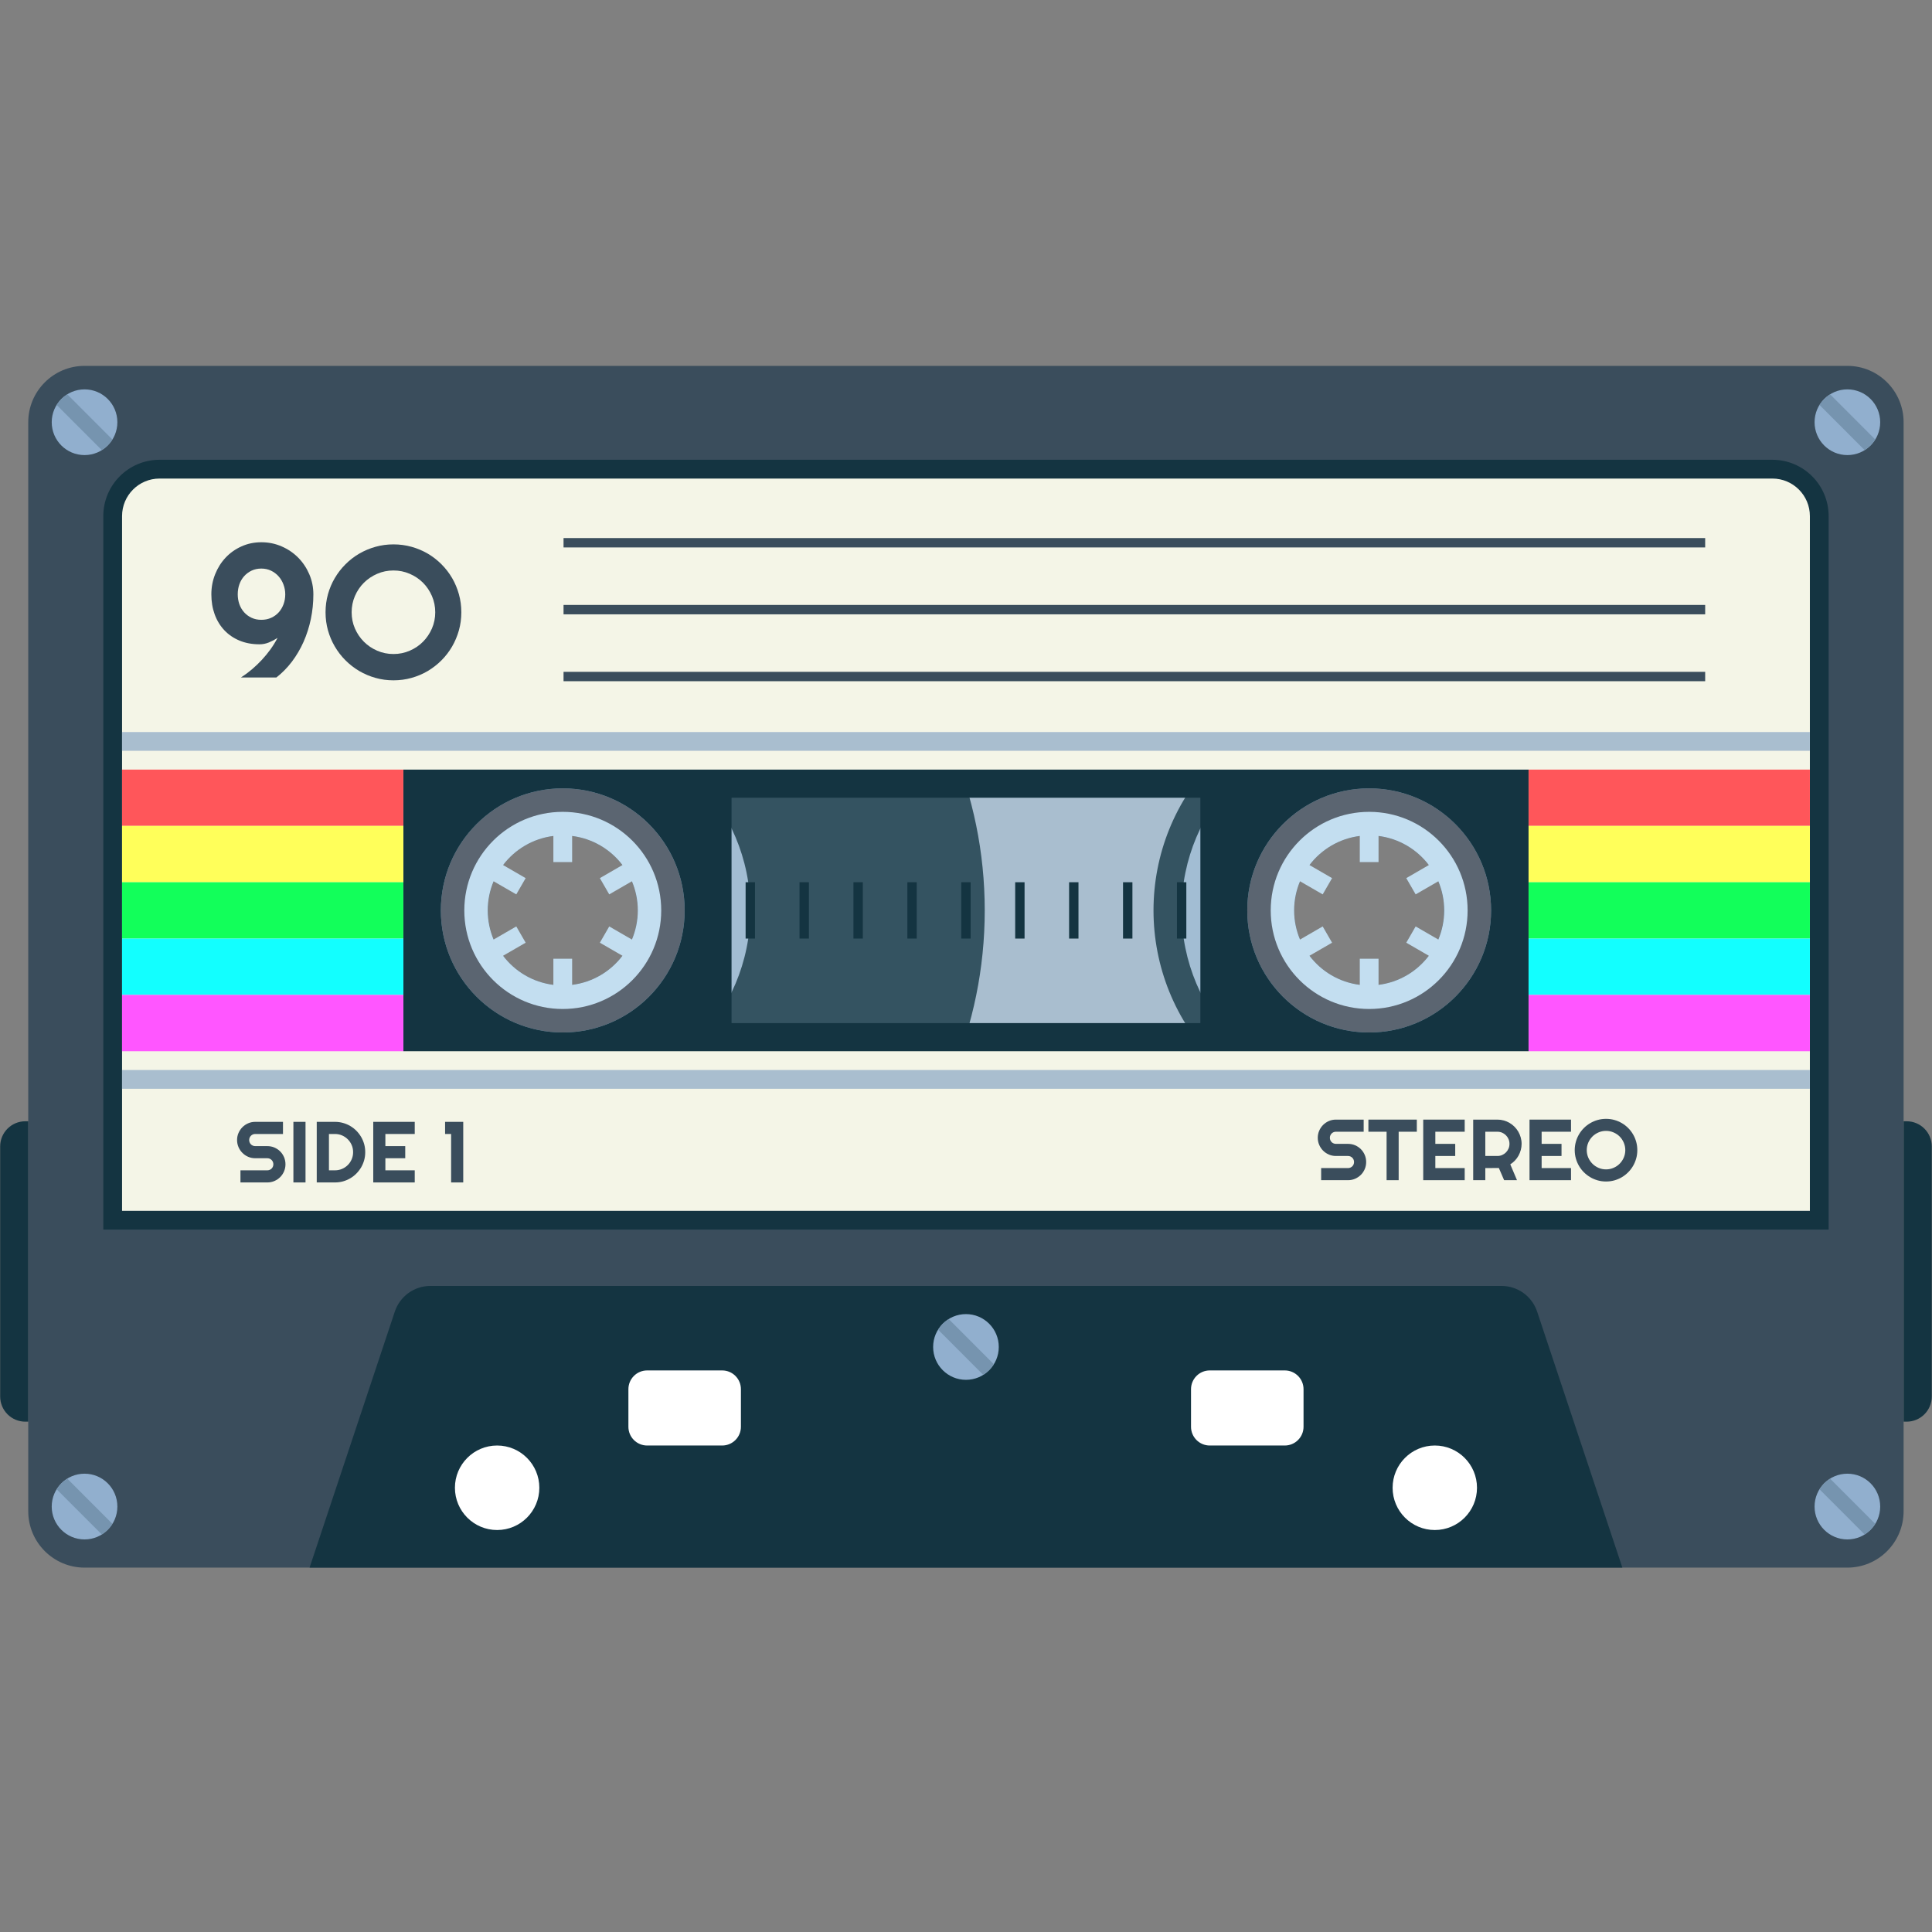 <svg xmlns="http://www.w3.org/2000/svg" xmlns:xlink="http://www.w3.org/1999/xlink" width="500" zoomAndPan="magnify" viewBox="0 0 375 375" height="500" preserveAspectRatio="xMidYMid meet" version="1.0"><rect x="0" y="0" width="375" height="375" fill="#808080" stroke="none"/><defs><clipPath id="422a318a19"><path d="M 5.242 71.016 L 369.582 71.016 L 369.582 304.266 L 5.242 304.266 Z M 5.242 71.016 " clip-rule="nonzero"/></clipPath><clipPath id="4df923482b"><path d="M 369.293 217.449 L 374.957 217.449 L 374.957 276 L 369.293 276 Z M 369.293 217.449 " clip-rule="nonzero"/></clipPath><clipPath id="b7d11c9711"><path d="M 60 249.348 L 315 249.348 L 315 304.266 L 60 304.266 Z M 60 249.348 " clip-rule="nonzero"/></clipPath><clipPath id="b677f88e24"><path d="M 223.617 134.52 L 298.25 134.52 L 298.25 218.898 L 223.617 218.898 Z M 223.617 134.52 " clip-rule="nonzero"/></clipPath><clipPath id="1096c54659"><path d="M 229.117 140.027 L 298.25 140.027 L 298.25 213.391 L 229.117 213.391 Z M 229.117 140.027 " clip-rule="nonzero"/></clipPath><clipPath id="6a32dbca3d"><path d="M 76.738 129.086 L 191.18 129.086 L 191.18 224.336 L 76.738 224.336 Z M 76.738 129.086 " clip-rule="nonzero"/></clipPath><clipPath id="f4ea1d6637"><path d="M 76.738 140.027 L 145.707 140.027 L 145.707 213.391 L 76.738 213.391 Z M 76.738 140.027 " clip-rule="nonzero"/></clipPath></defs><g clip-path="url(#422a318a19)"><path fill="#3a4d5c" d="M 109.238 162.133 C 117.277 162.133 123.797 168.656 123.797 176.707 C 123.797 184.762 117.277 191.285 109.238 191.285 C 101.199 191.285 94.668 184.762 94.668 176.707 C 94.668 168.656 101.199 162.133 109.238 162.133 Z M 265.75 162.133 C 273.789 162.133 280.32 168.656 280.32 176.707 C 280.32 184.762 273.789 191.285 265.75 191.285 C 257.707 191.285 251.191 184.762 251.191 176.707 C 251.191 168.656 257.707 162.133 265.75 162.133 Z M 358.582 71.016 L 16.406 71.016 C 10.383 71.016 5.484 75.922 5.484 81.949 L 5.484 293.336 C 5.484 299.363 10.383 304.273 16.406 304.273 L 358.582 304.273 C 364.605 304.273 369.488 299.363 369.488 293.336 L 369.488 81.949 C 369.488 75.922 364.605 71.016 358.582 71.016 " fill-opacity="1" fill-rule="nonzero"/></g><g clip-path="url(#4df923482b)"><path fill="#143441" d="M 370.074 217.637 L 369.496 217.637 L 369.496 275.945 L 370.074 275.945 C 372.773 275.945 374.957 273.758 374.957 271.055 L 374.957 222.523 C 374.957 219.824 372.773 217.637 370.074 217.637 " fill-opacity="1" fill-rule="nonzero"/></g><path fill="#143441" d="M 4.914 217.637 L 5.488 217.637 L 5.488 275.945 L 4.914 275.945 C 2.219 275.945 0.031 273.758 0.031 271.055 L 0.031 222.523 C 0.031 219.824 2.219 217.637 4.914 217.637 " fill-opacity="1" fill-rule="nonzero"/><g clip-path="url(#b7d11c9711)"><path fill="#143441" d="M 291.449 249.598 L 83.539 249.598 C 80.406 249.598 77.621 251.605 76.633 254.582 L 60.09 304.266 L 314.898 304.266 L 298.355 254.582 C 297.363 251.605 294.582 249.598 291.449 249.598 " fill-opacity="1" fill-rule="nonzero"/></g><path fill="#ffffff" d="M 286.684 288.777 C 286.684 293.305 283.02 296.977 278.496 296.977 C 273.973 296.977 270.305 293.305 270.305 288.777 C 270.305 284.246 273.973 280.574 278.496 280.574 C 283.02 280.574 286.684 284.246 286.684 288.777 " fill-opacity="1" fill-rule="nonzero"/><path fill="#ffffff" d="M 249.375 280.574 L 234.812 280.574 C 232.805 280.574 231.176 278.945 231.176 276.934 L 231.176 269.645 C 231.176 267.629 232.805 266 234.812 266 L 249.375 266 C 251.383 266 253.016 267.629 253.016 269.645 L 253.016 276.934 C 253.016 278.945 251.383 280.574 249.375 280.574 " fill-opacity="1" fill-rule="nonzero"/><path fill="#ffffff" d="M 88.301 288.777 C 88.301 293.305 91.969 296.977 96.492 296.977 C 101.016 296.977 104.684 293.305 104.684 288.777 C 104.684 284.246 101.016 280.574 96.492 280.574 C 91.969 280.574 88.301 284.246 88.301 288.777 " fill-opacity="1" fill-rule="nonzero"/><path fill="#ffffff" d="M 125.613 280.574 L 140.172 280.574 C 142.184 280.574 143.812 278.945 143.812 276.934 L 143.812 269.645 C 143.812 267.629 142.184 266 140.172 266 L 125.613 266 C 123.602 266 121.973 267.629 121.973 269.645 L 121.973 276.934 C 121.973 278.945 123.602 280.574 125.613 280.574 " fill-opacity="1" fill-rule="nonzero"/><path fill="#91afce" d="M 22.781 81.953 C 22.781 85.477 19.93 88.332 16.41 88.332 C 12.891 88.332 10.039 85.477 10.039 81.953 C 10.039 78.43 12.891 75.578 16.41 75.578 C 19.93 75.578 22.781 78.43 22.781 81.953 " fill-opacity="1" fill-rule="nonzero"/><path fill="#7694af" d="M 13.07 76.547 C 12.23 77.066 11.527 77.77 11.008 78.609 L 19.754 87.363 C 20.59 86.84 21.293 86.141 21.812 85.301 L 13.07 76.547 " fill-opacity="1" fill-rule="nonzero"/><path fill="#91afce" d="M 358.578 75.578 C 355.059 75.578 352.207 78.43 352.207 81.953 C 352.207 85.477 355.059 88.332 358.578 88.332 C 362.098 88.332 364.945 85.477 364.945 81.953 C 364.945 78.43 362.098 75.578 358.578 75.578 " fill-opacity="1" fill-rule="nonzero"/><path fill="#7694af" d="M 363.977 85.301 C 363.457 86.141 362.758 86.84 361.918 87.363 L 353.176 78.609 C 353.695 77.77 354.398 77.066 355.234 76.547 L 363.977 85.301 " fill-opacity="1" fill-rule="nonzero"/><path fill="#91afce" d="M 16.41 298.801 C 19.93 298.801 22.781 295.945 22.781 292.422 C 22.781 288.898 19.93 286.043 16.41 286.043 C 12.891 286.043 10.039 288.898 10.039 292.422 C 10.039 295.945 12.891 298.801 16.41 298.801 " fill-opacity="1" fill-rule="nonzero"/><path fill="#7694af" d="M 11.008 289.078 C 11.527 288.238 12.23 287.535 13.07 287.016 L 21.812 295.77 C 21.293 296.609 20.59 297.309 19.754 297.832 L 11.008 289.078 " fill-opacity="1" fill-rule="nonzero"/><path fill="#91afce" d="M 352.207 292.422 C 352.207 288.898 355.059 286.043 358.578 286.043 C 362.098 286.043 364.945 288.898 364.945 292.422 C 364.945 295.945 362.098 298.801 358.578 298.801 C 355.059 298.801 352.207 295.945 352.207 292.422 " fill-opacity="1" fill-rule="nonzero"/><path fill="#7694af" d="M 361.918 297.832 C 362.758 297.309 363.457 296.609 363.977 295.77 L 355.234 287.016 C 354.398 287.535 353.695 288.238 353.176 289.078 L 361.918 297.832 " fill-opacity="1" fill-rule="nonzero"/><path fill="#91afce" d="M 181.121 261.445 C 181.121 257.922 183.977 255.066 187.492 255.066 C 191.012 255.066 193.863 257.922 193.863 261.445 C 193.863 264.969 191.012 267.824 187.492 267.824 C 183.977 267.824 181.121 264.969 181.121 261.445 " fill-opacity="1" fill-rule="nonzero"/><path fill="#7694af" d="M 190.836 266.852 C 191.672 266.332 192.375 265.629 192.895 264.793 L 184.152 256.035 C 183.312 256.559 182.613 257.262 182.094 258.098 L 190.836 266.852 " fill-opacity="1" fill-rule="nonzero"/><path fill="#a9becf" d="M 242.094 202.949 L 132.891 202.949 L 132.891 150.469 L 242.094 150.469 L 242.094 202.949 " fill-opacity="1" fill-rule="nonzero"/><g clip-path="url(#b677f88e24)"><path fill="#345361" d="M 265.75 162.133 C 273.789 162.133 280.32 168.656 280.32 176.707 C 280.32 184.762 273.789 191.285 265.75 191.285 C 257.707 191.285 251.191 184.762 251.191 176.707 C 251.191 168.656 257.707 162.133 265.75 162.133 Z M 295.359 147.074 C 279.004 130.711 252.508 130.711 236.152 147.074 C 219.809 163.438 219.809 189.98 236.152 206.344 C 252.508 222.719 279.004 222.719 295.359 206.344 C 311.703 189.98 311.703 163.438 295.359 147.074 " fill-opacity="1" fill-rule="nonzero"/></g><g clip-path="url(#1096c54659)"><path fill="#a2bdd3" d="M 265.75 191.285 C 257.707 191.285 251.191 184.762 251.191 176.707 C 251.191 168.656 257.707 162.133 265.75 162.133 C 273.789 162.133 280.32 168.656 280.32 176.707 C 280.32 184.762 273.789 191.285 265.75 191.285 Z M 265.75 140.266 C 245.652 140.266 229.348 156.586 229.348 176.707 C 229.348 196.844 245.652 213.152 265.75 213.152 C 285.859 213.152 302.152 196.844 302.152 176.707 C 302.152 156.586 285.859 140.266 265.75 140.266 " fill-opacity="1" fill-rule="nonzero"/></g><path fill="#5b6571" d="M 265.75 191.285 C 257.707 191.285 251.191 184.762 251.191 176.707 C 251.191 168.656 257.707 162.133 265.75 162.133 C 273.789 162.133 280.32 168.656 280.32 176.707 C 280.32 184.762 273.789 191.285 265.75 191.285 Z M 265.754 153.023 C 252.695 153.023 242.094 163.621 242.094 176.711 C 242.094 189.797 252.695 200.402 265.754 200.402 C 278.824 200.402 289.418 189.797 289.418 176.711 C 289.418 163.621 278.824 153.023 265.754 153.023 " fill-opacity="1" fill-rule="nonzero"/><path fill="#c3def0" d="M 267.574 191.16 L 267.574 186.086 L 263.934 186.086 L 263.934 191.16 C 259.953 190.664 256.48 188.559 254.168 185.512 L 258.555 182.977 L 256.734 179.82 L 252.332 182.367 C 251.602 180.625 251.191 178.715 251.191 176.707 C 251.191 174.703 251.602 172.793 252.332 171.055 L 256.734 173.598 L 258.555 170.445 L 254.168 167.906 C 256.48 164.863 259.953 162.758 263.934 162.258 L 263.934 167.332 L 267.574 167.332 L 267.574 162.258 C 271.555 162.758 275.031 164.863 277.34 167.906 L 272.957 170.445 L 274.777 173.598 L 279.18 171.055 C 279.91 172.793 280.32 174.703 280.32 176.707 C 280.32 178.715 279.91 180.625 279.18 182.367 L 274.777 179.82 L 272.957 182.977 L 277.34 185.512 C 275.031 188.559 271.555 190.664 267.574 191.16 Z M 265.754 157.578 C 255.199 157.578 246.645 166.145 246.645 176.711 C 246.645 187.277 255.199 195.844 265.754 195.844 C 276.309 195.844 284.863 187.277 284.863 176.711 C 284.863 166.145 276.309 157.578 265.754 157.578 " fill-opacity="1" fill-rule="nonzero"/><g clip-path="url(#6a32dbca3d)"><path fill="#345361" d="M 109.238 162.133 C 117.277 162.133 123.797 168.656 123.797 176.707 C 123.797 184.762 117.277 191.285 109.238 191.285 C 101.199 191.285 94.668 184.762 94.668 176.707 C 94.668 168.656 101.199 162.133 109.238 162.133 Z M 109.238 94.711 C 64 94.711 27.328 131.418 27.328 176.707 C 27.328 222 64 258.707 109.238 258.707 C 154.461 258.707 191.137 222 191.137 176.707 C 191.137 131.418 154.461 94.711 109.238 94.711 " fill-opacity="1" fill-rule="nonzero"/></g><g clip-path="url(#f4ea1d6637)"><path fill="#a2bdd3" d="M 109.238 191.285 C 101.199 191.285 94.668 184.762 94.668 176.707 C 94.668 168.656 101.199 162.133 109.238 162.133 C 117.277 162.133 123.797 168.656 123.797 176.707 C 123.797 184.762 117.277 191.285 109.238 191.285 Z M 109.238 140.266 C 89.129 140.266 72.836 156.586 72.836 176.707 C 72.836 196.844 89.129 213.152 109.238 213.152 C 129.336 213.152 145.641 196.844 145.641 176.707 C 145.641 156.586 129.336 140.266 109.238 140.266 " fill-opacity="1" fill-rule="nonzero"/></g><path fill="#5b6571" d="M 109.238 191.285 C 101.199 191.285 94.668 184.762 94.668 176.707 C 94.668 168.656 101.199 162.133 109.238 162.133 C 117.277 162.133 123.797 168.656 123.797 176.707 C 123.797 184.762 117.277 191.285 109.238 191.285 Z M 109.234 153.023 C 96.164 153.023 85.57 163.621 85.57 176.711 C 85.57 189.797 96.164 200.402 109.234 200.402 C 122.293 200.402 132.891 189.797 132.891 176.711 C 132.891 163.621 122.293 153.023 109.234 153.023 " fill-opacity="1" fill-rule="nonzero"/><path fill="#c3def0" d="M 111.051 191.16 L 111.051 186.086 L 107.41 186.086 L 107.41 191.16 C 103.43 190.664 99.957 188.559 97.645 185.512 L 102.031 182.977 L 100.211 179.82 L 95.809 182.367 C 95.078 180.625 94.668 178.715 94.668 176.707 C 94.668 174.703 95.078 172.793 95.809 171.055 L 100.211 173.598 L 102.031 170.445 L 97.645 167.906 C 99.957 164.863 103.43 162.758 107.41 162.258 L 107.41 167.332 L 111.051 167.332 L 111.051 162.258 C 115.035 162.758 118.508 164.863 120.82 167.906 L 116.434 170.445 L 118.254 173.598 L 122.656 171.055 C 123.387 172.793 123.797 174.703 123.797 176.707 C 123.797 178.715 123.387 180.625 122.656 182.367 L 118.254 179.82 L 116.434 182.977 L 120.82 185.512 C 118.508 188.559 115.035 190.664 111.051 191.16 Z M 109.23 157.578 C 98.68 157.578 90.121 166.145 90.121 176.711 C 90.121 187.277 98.68 195.844 109.23 195.844 C 119.785 195.844 128.344 187.277 128.344 176.711 C 128.344 166.145 119.785 157.578 109.23 157.578 " fill-opacity="1" fill-rule="nonzero"/><path fill="#143441" d="M 146.543 182.176 L 144.723 182.176 L 144.723 171.242 L 146.543 171.242 L 146.543 182.176 " fill-opacity="1" fill-rule="nonzero"/><path fill="#143441" d="M 167.473 182.176 L 165.652 182.176 L 165.652 171.242 L 167.473 171.242 L 167.473 182.176 " fill-opacity="1" fill-rule="nonzero"/><path fill="#143441" d="M 157.008 182.176 L 155.188 182.176 L 155.188 171.242 L 157.008 171.242 L 157.008 182.176 " fill-opacity="1" fill-rule="nonzero"/><path fill="#143441" d="M 209.332 182.176 L 207.512 182.176 L 207.512 171.242 L 209.332 171.242 L 209.332 182.176 " fill-opacity="1" fill-rule="nonzero"/><path fill="#143441" d="M 219.801 182.176 L 217.98 182.176 L 217.98 171.242 L 219.801 171.242 L 219.801 182.176 " fill-opacity="1" fill-rule="nonzero"/><path fill="#143441" d="M 198.867 182.176 L 197.047 182.176 L 197.047 171.242 L 198.867 171.242 L 198.867 182.176 " fill-opacity="1" fill-rule="nonzero"/><path fill="#143441" d="M 188.402 182.176 L 186.582 182.176 L 186.582 171.242 L 188.402 171.242 L 188.402 182.176 " fill-opacity="1" fill-rule="nonzero"/><path fill="#143441" d="M 177.938 182.176 L 176.121 182.176 L 176.121 171.242 L 177.938 171.242 L 177.938 182.176 " fill-opacity="1" fill-rule="nonzero"/><path fill="#143441" d="M 230.266 182.176 L 228.445 182.176 L 228.445 171.242 L 230.266 171.242 L 230.266 182.176 " fill-opacity="1" fill-rule="nonzero"/><path fill="#143441" d="M 265.754 200.402 C 252.684 200.402 242.094 189.793 242.094 176.711 C 242.094 163.625 252.684 153.023 265.754 153.023 C 278.82 153.023 289.418 163.625 289.418 176.711 C 289.418 189.793 278.82 200.402 265.754 200.402 Z M 232.992 198.578 L 141.992 198.578 L 141.992 154.844 L 232.992 154.844 Z M 109.234 200.402 C 96.168 200.402 85.57 189.793 85.57 176.711 C 85.57 163.625 96.168 153.023 109.234 153.023 C 122.301 153.023 132.891 163.625 132.891 176.711 C 132.891 189.793 122.301 200.402 109.234 200.402 Z M 20.051 100.176 L 20.051 238.664 L 354.938 238.664 L 354.938 100.176 C 354.938 94.137 350.047 89.242 344.016 89.242 L 30.973 89.242 C 24.941 89.242 20.051 94.137 20.051 100.176 " fill-opacity="1" fill-rule="nonzero"/><path fill="#f4f5e7" d="M 296.695 204.043 L 78.293 204.043 L 78.293 149.379 L 296.695 149.379 Z M 344.016 92.887 L 30.973 92.887 C 26.949 92.887 23.691 96.148 23.691 100.176 L 23.691 235.02 L 351.297 235.02 L 351.297 100.176 C 351.297 96.148 348.035 92.887 344.016 92.887 " fill-opacity="1" fill-rule="nonzero"/><path fill="#ff565a" d="M 296.695 149.379 L 351.297 149.379 L 351.297 160.309 L 296.695 160.309 L 296.695 149.379 " fill-opacity="1" fill-rule="nonzero"/><path fill="#ffff5a" d="M 296.695 160.309 L 351.297 160.309 L 351.297 171.242 L 296.695 171.242 L 296.695 160.309 " fill-opacity="1" fill-rule="nonzero"/><path fill="#12ff5a" d="M 296.695 171.242 L 351.297 171.242 L 351.297 182.176 L 296.695 182.176 L 296.695 171.242 " fill-opacity="1" fill-rule="nonzero"/><path fill="#12ffff" d="M 296.695 182.176 L 351.297 182.176 L 351.297 193.109 L 296.695 193.109 L 296.695 182.176 " fill-opacity="1" fill-rule="nonzero"/><path fill="#ff56ff" d="M 296.695 193.109 L 351.297 193.109 L 351.297 204.043 L 296.695 204.043 L 296.695 193.109 " fill-opacity="1" fill-rule="nonzero"/><path fill="#ff565a" d="M 78.293 160.309 L 23.691 160.309 L 23.691 149.379 L 78.293 149.379 L 78.293 160.309 " fill-opacity="1" fill-rule="nonzero"/><path fill="#ffff5a" d="M 78.293 171.242 L 23.691 171.242 L 23.691 160.309 L 78.293 160.309 L 78.293 171.242 " fill-opacity="1" fill-rule="nonzero"/><path fill="#12ff5a" d="M 78.293 182.176 L 23.691 182.176 L 23.691 171.242 L 78.293 171.242 L 78.293 182.176 " fill-opacity="1" fill-rule="nonzero"/><path fill="#12ffff" d="M 78.293 193.109 L 23.691 193.109 L 23.691 182.176 L 78.293 182.176 L 78.293 193.109 " fill-opacity="1" fill-rule="nonzero"/><path fill="#ff56ff" d="M 78.293 204.043 L 23.691 204.043 L 23.691 193.109 L 78.293 193.109 L 78.293 204.043 " fill-opacity="1" fill-rule="nonzero"/><path fill="#a9becf" d="M 23.691 142.09 L 351.297 142.09 L 351.297 145.73 L 23.691 145.73 L 23.691 142.09 " fill-opacity="1" fill-rule="nonzero"/><path fill="#a9becf" d="M 23.691 211.332 L 351.297 211.332 L 351.297 207.688 L 23.691 207.688 L 23.691 211.332 " fill-opacity="1" fill-rule="nonzero"/><path fill="#3a4d5c" d="M 330.973 106.258 L 109.383 106.258 L 109.383 104.438 L 330.973 104.438 L 330.973 106.258 " fill-opacity="1" fill-rule="nonzero"/><path fill="#3a4d5c" d="M 330.973 119.242 L 109.383 119.242 L 109.383 117.418 L 330.973 117.418 L 330.973 119.242 " fill-opacity="1" fill-rule="nonzero"/><path fill="#3a4d5c" d="M 330.973 132.223 L 109.383 132.223 L 109.383 130.402 L 330.973 130.402 L 330.973 132.223 " fill-opacity="1" fill-rule="nonzero"/><path fill="#3a4d5c" d="M 46.016 221.277 C 46.016 220.789 46.109 220.336 46.293 219.91 C 46.48 219.484 46.73 219.109 47.051 218.789 C 47.371 218.469 47.742 218.215 48.168 218.031 C 48.594 217.844 49.051 217.75 49.535 217.75 L 54.926 217.75 L 54.926 220.105 L 49.535 220.105 C 49.371 220.105 49.219 220.137 49.078 220.195 C 48.938 220.258 48.812 220.34 48.707 220.445 C 48.598 220.555 48.516 220.676 48.457 220.82 C 48.395 220.961 48.363 221.113 48.363 221.277 C 48.363 221.441 48.395 221.598 48.457 221.742 C 48.516 221.887 48.598 222.012 48.707 222.121 C 48.812 222.227 48.938 222.309 49.078 222.367 C 49.219 222.43 49.371 222.461 49.535 222.461 L 51.887 222.461 C 52.375 222.461 52.832 222.551 53.262 222.734 C 53.688 222.918 54.062 223.168 54.383 223.488 C 54.703 223.809 54.953 224.184 55.137 224.609 C 55.316 225.039 55.41 225.5 55.41 225.984 C 55.41 226.473 55.316 226.93 55.137 227.355 C 54.953 227.781 54.703 228.156 54.383 228.477 C 54.062 228.797 53.688 229.047 53.262 229.234 C 52.832 229.418 52.375 229.512 51.887 229.512 L 46.672 229.512 L 46.672 227.16 L 51.887 227.16 C 52.051 227.16 52.203 227.129 52.348 227.066 C 52.488 227.008 52.613 226.926 52.719 226.82 C 52.824 226.711 52.91 226.586 52.969 226.445 C 53.027 226.301 53.059 226.148 53.059 225.984 C 53.059 225.82 53.027 225.668 52.969 225.527 C 52.91 225.387 52.824 225.262 52.719 225.152 C 52.613 225.047 52.488 224.965 52.348 224.902 C 52.203 224.844 52.051 224.812 51.887 224.812 L 49.535 224.812 C 49.051 224.812 48.594 224.719 48.168 224.535 C 47.742 224.352 47.371 224.098 47.051 223.773 C 46.73 223.457 46.48 223.082 46.293 222.652 C 46.109 222.223 46.016 221.766 46.016 221.277 " fill-opacity="1" fill-rule="nonzero"/><path fill="#3a4d5c" d="M 59.301 229.512 L 56.949 229.512 L 56.949 217.75 L 59.301 217.75 L 59.301 229.512 " fill-opacity="1" fill-rule="nonzero"/><path fill="#3a4d5c" d="M 68.539 223.633 C 68.539 223.145 68.449 222.688 68.266 222.262 C 68.082 221.836 67.832 221.461 67.512 221.145 C 67.191 220.824 66.82 220.57 66.391 220.383 C 65.961 220.199 65.504 220.105 65.02 220.105 L 63.848 220.105 L 63.848 227.16 L 65.02 227.16 C 65.504 227.16 65.961 227.066 66.391 226.883 C 66.82 226.699 67.191 226.449 67.512 226.129 C 67.832 225.809 68.082 225.434 68.266 225.004 C 68.449 224.578 68.539 224.117 68.539 223.633 Z M 70.891 223.633 C 70.891 224.172 70.824 224.695 70.684 225.195 C 70.543 225.695 70.344 226.16 70.09 226.598 C 69.832 227.031 69.527 227.426 69.172 227.785 C 68.816 228.145 68.422 228.453 67.984 228.707 C 67.547 228.965 67.078 229.164 66.578 229.305 C 66.078 229.441 65.559 229.512 65.02 229.512 L 61.48 229.512 L 61.48 217.75 L 65.02 217.75 C 65.559 217.75 66.078 217.82 66.578 217.961 C 67.078 218.098 67.547 218.297 67.984 218.555 C 68.422 218.812 68.816 219.121 69.172 219.477 C 69.527 219.836 69.832 220.234 70.09 220.668 C 70.344 221.102 70.543 221.57 70.684 222.07 C 70.824 222.57 70.891 223.09 70.891 223.633 " fill-opacity="1" fill-rule="nonzero"/><path fill="#3a4d5c" d="M 80.5 229.512 L 72.449 229.512 L 72.449 217.75 L 80.5 217.75 L 80.5 220.105 L 74.801 220.105 L 74.801 222.461 L 78.656 222.461 L 78.656 224.812 L 74.801 224.812 L 74.801 227.16 L 80.5 227.16 L 80.5 229.512 " fill-opacity="1" fill-rule="nonzero"/><path fill="#3a4d5c" d="M 89.914 229.512 L 87.562 229.512 L 87.562 220.105 L 86.391 220.105 L 86.391 217.75 L 89.914 217.75 L 89.914 229.512 " fill-opacity="1" fill-rule="nonzero"/><path fill="#3a4d5c" d="M 255.777 220.84 C 255.777 220.355 255.871 219.898 256.055 219.473 C 256.242 219.047 256.492 218.672 256.812 218.352 C 257.133 218.031 257.504 217.777 257.93 217.594 C 258.355 217.406 258.812 217.316 259.301 217.316 L 264.688 217.316 L 264.688 219.668 L 259.301 219.668 C 259.133 219.668 258.98 219.699 258.84 219.758 C 258.699 219.82 258.574 219.902 258.469 220.008 C 258.363 220.117 258.277 220.238 258.219 220.383 C 258.156 220.523 258.129 220.676 258.129 220.84 C 258.129 221.008 258.156 221.16 258.219 221.305 C 258.277 221.449 258.363 221.574 258.469 221.684 C 258.574 221.789 258.699 221.871 258.84 221.93 C 258.98 221.992 259.133 222.023 259.301 222.023 L 261.648 222.023 C 262.137 222.023 262.594 222.113 263.023 222.297 C 263.449 222.48 263.824 222.73 264.145 223.051 C 264.465 223.371 264.715 223.746 264.898 224.176 C 265.082 224.605 265.172 225.062 265.172 225.547 C 265.172 226.035 265.082 226.492 264.898 226.918 C 264.715 227.344 264.465 227.719 264.145 228.039 C 263.824 228.355 263.449 228.609 263.023 228.797 C 262.594 228.98 262.137 229.074 261.648 229.074 L 256.434 229.074 L 256.434 226.723 L 261.648 226.723 C 261.812 226.723 261.969 226.691 262.109 226.629 C 262.25 226.57 262.375 226.488 262.48 226.383 C 262.59 226.273 262.672 226.152 262.73 226.008 C 262.789 225.863 262.82 225.711 262.82 225.547 C 262.82 225.387 262.789 225.23 262.73 225.09 C 262.672 224.949 262.59 224.824 262.48 224.715 C 262.375 224.609 262.25 224.527 262.109 224.465 C 261.969 224.406 261.812 224.375 261.648 224.375 L 259.301 224.375 C 258.812 224.375 258.355 224.281 257.93 224.098 C 257.504 223.91 257.133 223.66 256.812 223.34 C 256.492 223.02 256.242 222.645 256.055 222.215 C 255.871 221.785 255.777 221.328 255.777 220.84 " fill-opacity="1" fill-rule="nonzero"/><path fill="#3a4d5c" d="M 271.48 229.074 L 269.137 229.074 L 269.137 219.668 L 265.605 219.668 L 265.605 217.316 L 275.004 217.316 L 275.004 219.668 L 271.48 219.668 L 271.48 229.074 " fill-opacity="1" fill-rule="nonzero"/><path fill="#3a4d5c" d="M 284.297 229.074 L 276.246 229.074 L 276.246 217.316 L 284.297 217.316 L 284.297 219.668 L 278.598 219.668 L 278.598 222.023 L 282.457 222.023 L 282.457 224.375 L 278.598 224.375 L 278.598 226.723 L 284.297 226.723 L 284.297 229.074 " fill-opacity="1" fill-rule="nonzero"/><path fill="#3a4d5c" d="M 288.297 219.668 L 288.297 224.375 L 290.648 224.375 C 290.969 224.375 291.273 224.316 291.559 224.191 C 291.84 224.07 292.09 223.898 292.301 223.688 C 292.516 223.473 292.684 223.223 292.805 222.938 C 292.93 222.648 292.988 222.344 292.988 222.023 C 292.988 221.699 292.93 221.395 292.805 221.105 C 292.684 220.82 292.516 220.57 292.301 220.355 C 292.09 220.145 291.84 219.977 291.559 219.852 C 291.273 219.73 290.969 219.668 290.648 219.668 Z M 288.297 229.074 L 285.945 229.074 L 285.945 217.316 L 290.648 217.316 C 291.078 217.316 291.492 217.371 291.895 217.484 C 292.289 217.594 292.664 217.754 293.012 217.961 C 293.359 218.164 293.672 218.41 293.961 218.695 C 294.246 218.984 294.492 219.301 294.699 219.652 C 294.902 220.004 295.062 220.379 295.172 220.777 C 295.285 221.176 295.344 221.59 295.344 222.023 C 295.344 222.426 295.289 222.82 295.188 223.203 C 295.086 223.586 294.941 223.949 294.754 224.293 C 294.566 224.637 294.336 224.957 294.062 225.246 C 293.789 225.535 293.484 225.785 293.145 226 L 294.449 229.074 L 291.949 229.074 L 290.926 226.707 L 288.297 226.723 L 288.297 229.074 " fill-opacity="1" fill-rule="nonzero"/><path fill="#3a4d5c" d="M 304.934 229.074 L 296.879 229.074 L 296.879 217.316 L 304.934 217.316 L 304.934 219.668 L 299.23 219.668 L 299.23 222.023 L 303.09 222.023 L 303.09 224.375 L 299.23 224.375 L 299.23 226.723 L 304.934 226.723 L 304.934 229.074 " fill-opacity="1" fill-rule="nonzero"/><path fill="#3a4d5c" d="M 315.469 223.242 C 315.469 222.73 315.367 222.246 315.172 221.789 C 314.977 221.332 314.711 220.938 314.375 220.598 C 314.039 220.262 313.641 219.996 313.184 219.801 C 312.73 219.602 312.242 219.504 311.73 219.504 C 311.215 219.504 310.727 219.602 310.273 219.801 C 309.82 219.996 309.422 220.262 309.086 220.598 C 308.75 220.938 308.48 221.332 308.281 221.789 C 308.09 222.246 307.988 222.73 307.988 223.242 C 307.988 223.758 308.09 224.242 308.281 224.691 C 308.48 225.141 308.75 225.539 309.086 225.875 C 309.422 226.215 309.82 226.484 310.273 226.68 C 310.727 226.879 311.215 226.977 311.73 226.977 C 312.242 226.977 312.73 226.879 313.184 226.68 C 313.641 226.484 314.039 226.215 314.375 225.875 C 314.711 225.539 314.977 225.141 315.172 224.691 C 315.367 224.242 315.469 223.758 315.469 223.242 Z M 317.801 223.242 C 317.801 223.801 317.73 224.34 317.586 224.855 C 317.441 225.371 317.238 225.855 316.973 226.309 C 316.711 226.758 316.395 227.172 316.023 227.543 C 315.652 227.914 315.246 228.23 314.797 228.496 C 314.348 228.762 313.863 228.965 313.344 229.113 C 312.828 229.258 312.289 229.328 311.73 229.328 C 311.176 229.328 310.641 229.258 310.121 229.113 C 309.605 228.965 309.121 228.762 308.672 228.496 C 308.223 228.23 307.809 227.914 307.438 227.543 C 307.066 227.172 306.75 226.758 306.484 226.309 C 306.219 225.855 306.016 225.371 305.871 224.855 C 305.727 224.34 305.652 223.801 305.652 223.242 C 305.652 222.688 305.727 222.148 305.871 221.629 C 306.016 221.109 306.219 220.625 306.484 220.176 C 306.75 219.727 307.066 219.316 307.438 218.945 C 307.809 218.574 308.223 218.258 308.672 217.996 C 309.121 217.734 309.605 217.527 310.121 217.383 C 310.641 217.238 311.176 217.168 311.73 217.168 C 312.289 217.168 312.828 217.238 313.344 217.383 C 313.863 217.527 314.348 217.734 314.797 217.996 C 315.246 218.258 315.652 218.574 316.023 218.945 C 316.395 219.316 316.711 219.727 316.973 220.176 C 317.238 220.625 317.441 221.109 317.586 221.629 C 317.73 222.148 317.801 222.688 317.801 223.242 " fill-opacity="1" fill-rule="nonzero"/><path fill="#3a4d5c" d="M 55.367 115.359 C 55.367 114.707 55.254 114.078 55.027 113.473 C 54.805 112.867 54.488 112.332 54.078 111.871 C 53.668 111.41 53.18 111.043 52.613 110.77 C 52.043 110.496 51.414 110.359 50.727 110.359 C 50.027 110.359 49.398 110.492 48.836 110.758 C 48.273 111.027 47.789 111.387 47.387 111.836 C 46.984 112.289 46.676 112.812 46.461 113.422 C 46.25 114.023 46.145 114.672 46.145 115.359 C 46.145 116.035 46.25 116.672 46.461 117.273 C 46.676 117.871 46.984 118.398 47.387 118.848 C 47.789 119.297 48.273 119.652 48.836 119.914 C 49.398 120.176 50.027 120.305 50.727 120.305 C 51.426 120.305 52.062 120.176 52.641 119.914 C 53.215 119.652 53.703 119.297 54.105 118.848 C 54.508 118.398 54.816 117.871 55.039 117.273 C 55.258 116.672 55.367 116.035 55.367 115.359 Z M 60.824 115.359 C 60.824 116.996 60.66 118.598 60.336 120.156 C 60.008 121.715 59.535 123.188 58.922 124.578 C 58.305 125.965 57.551 127.246 56.664 128.422 C 55.773 129.598 54.77 130.621 53.641 131.5 L 46.766 131.5 C 47.488 131.035 48.188 130.52 48.863 129.949 C 49.535 129.379 50.18 128.77 50.789 128.117 C 51.398 127.465 51.965 126.777 52.488 126.055 C 53.008 125.332 53.469 124.582 53.875 123.812 C 53.352 124.156 52.797 124.449 52.203 124.695 C 51.609 124.938 51 125.059 50.371 125.059 C 48.926 125.059 47.629 124.816 46.48 124.336 C 45.332 123.855 44.352 123.188 43.539 122.324 C 42.727 121.465 42.105 120.441 41.672 119.254 C 41.238 118.07 41.023 116.773 41.023 115.359 C 41.023 113.984 41.27 112.68 41.762 111.453 C 42.254 110.227 42.93 109.152 43.797 108.23 C 44.66 107.312 45.688 106.586 46.871 106.055 C 48.055 105.52 49.34 105.25 50.727 105.25 C 52.125 105.25 53.438 105.52 54.664 106.055 C 55.891 106.586 56.961 107.312 57.871 108.23 C 58.785 109.152 59.504 110.227 60.031 111.453 C 60.559 112.68 60.824 113.984 60.824 115.359 " fill-opacity="1" fill-rule="nonzero"/><path fill="#3a4d5c" d="M 84.48 118.848 C 84.48 117.73 84.266 116.68 83.84 115.688 C 83.41 114.699 82.836 113.84 82.105 113.109 C 81.375 112.379 80.52 111.801 79.527 111.375 C 78.539 110.945 77.488 110.73 76.375 110.73 C 75.25 110.73 74.195 110.945 73.211 111.375 C 72.227 111.801 71.367 112.379 70.633 113.109 C 69.898 113.84 69.316 114.699 68.891 115.688 C 68.465 116.68 68.254 117.73 68.254 118.848 C 68.254 119.961 68.465 121.008 68.891 121.988 C 69.316 122.965 69.898 123.824 70.633 124.559 C 71.367 125.297 72.227 125.875 73.211 126.301 C 74.195 126.73 75.25 126.945 76.375 126.945 C 77.488 126.945 78.539 126.73 79.527 126.301 C 80.52 125.875 81.375 125.297 82.105 124.559 C 82.836 123.824 83.41 122.965 83.84 121.988 C 84.266 121.008 84.48 119.961 84.48 118.848 Z M 89.543 118.848 C 89.543 120.059 89.387 121.223 89.074 122.344 C 88.758 123.465 88.316 124.516 87.75 125.492 C 87.18 126.473 86.492 127.367 85.688 128.172 C 84.883 128.98 83.992 129.668 83.023 130.246 C 82.051 130.82 81 131.266 79.875 131.578 C 78.75 131.895 77.582 132.051 76.375 132.051 C 75.164 132.051 74 131.895 72.883 131.578 C 71.762 131.266 70.715 130.82 69.734 130.246 C 68.758 129.668 67.867 128.98 67.062 128.172 C 66.254 127.367 65.566 126.473 64.992 125.492 C 64.414 124.516 63.973 123.465 63.656 122.344 C 63.344 121.223 63.188 120.059 63.188 118.848 C 63.188 117.637 63.344 116.469 63.656 115.34 C 63.973 114.215 64.414 113.164 64.992 112.191 C 65.566 111.219 66.254 110.328 67.062 109.523 C 67.867 108.715 68.758 108.027 69.734 107.457 C 70.715 106.891 71.762 106.445 72.883 106.133 C 74 105.82 75.164 105.664 76.375 105.664 C 77.582 105.664 78.75 105.82 79.875 106.133 C 81 106.445 82.051 106.891 83.023 107.457 C 83.992 108.027 84.883 108.715 85.688 109.523 C 86.492 110.328 87.18 111.219 87.75 112.191 C 88.316 113.164 88.758 114.215 89.074 115.34 C 89.387 116.469 89.543 117.637 89.543 118.848 " fill-opacity="1" fill-rule="nonzero"/></svg>